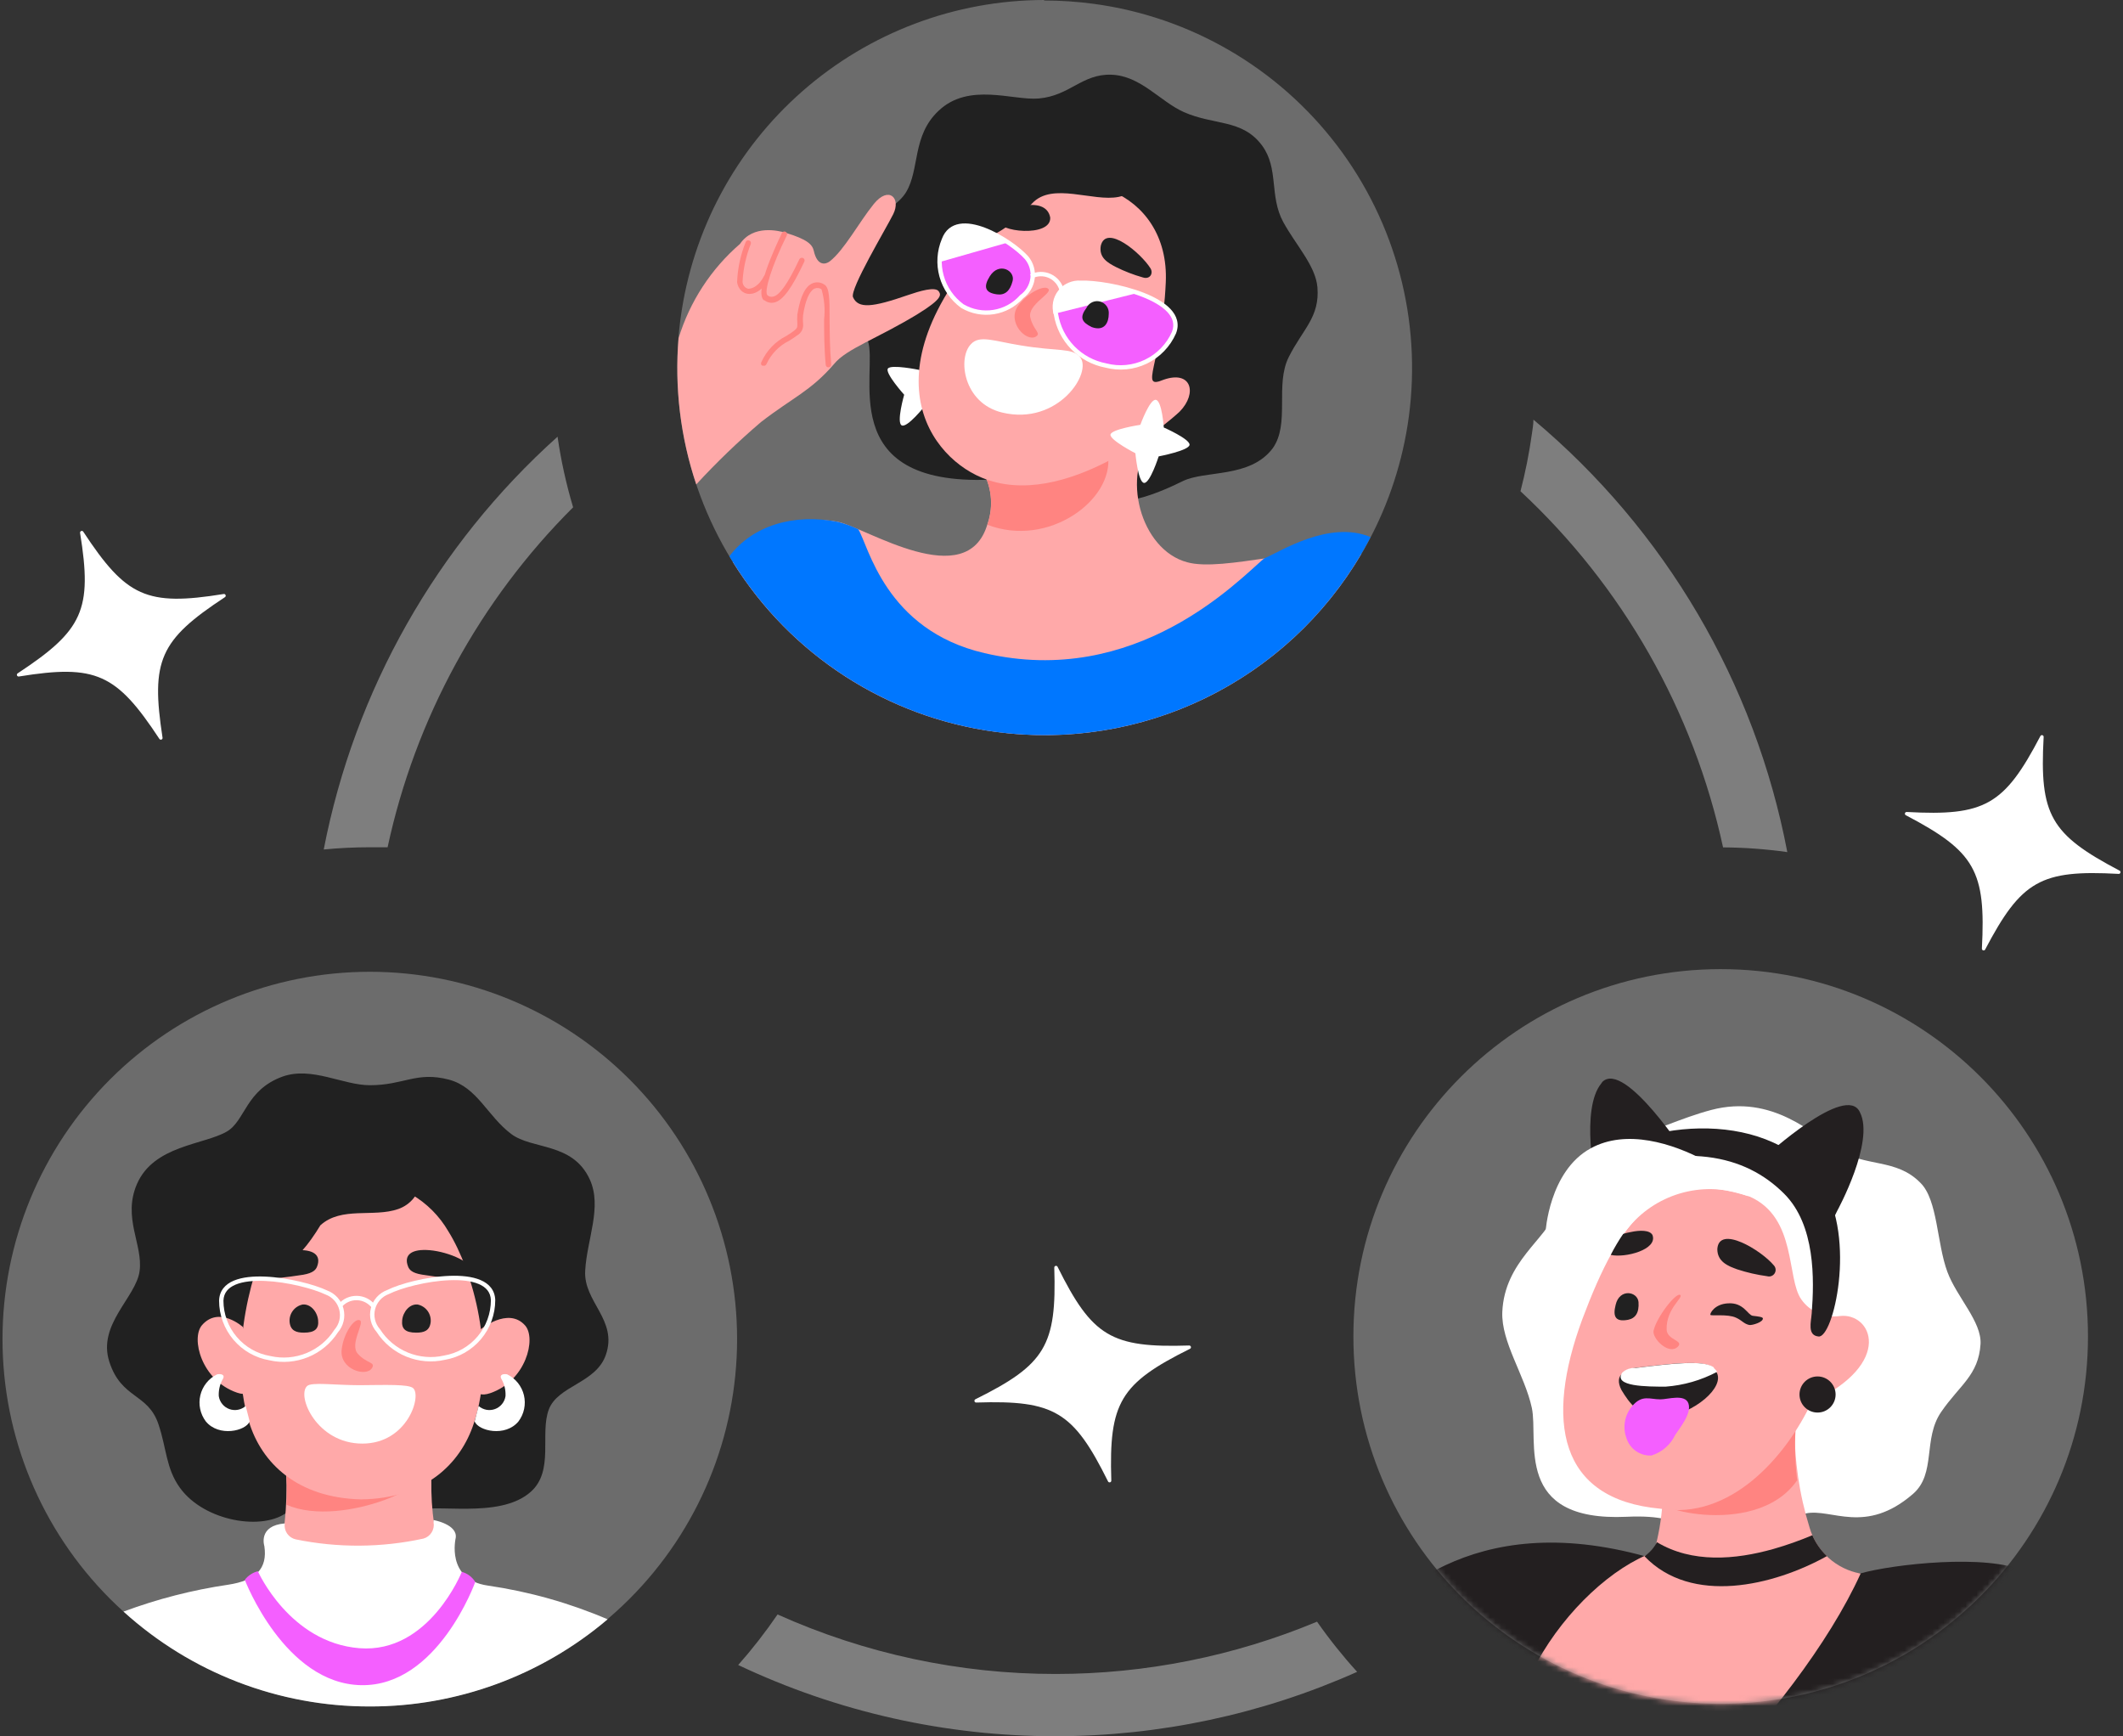 <svg width="384" height="314" viewBox="0 0 384 314" fill="none" xmlns="http://www.w3.org/2000/svg">
<rect x="0" y="0" width="384" height="314" fill="#333333" stroke="none"/>
<path d="M100.848 78.978C78.988 98.587 64.136 124.803 58.555 153.633C61.302 153.363 64.095 153.228 66.91 153.228C67.991 153.228 69.162 153.228 70.108 153.228C75.123 129.925 86.777 108.572 103.663 91.748C102.415 87.565 101.474 83.298 100.848 78.978Z" fill="white" fill-opacity="0.37"/>
<path d="M311.66 153.251C315.548 153.273 319.431 153.559 323.281 154.106C317.456 123.518 301.233 95.886 277.362 75.894C277.362 76.727 277.204 77.583 277.091 78.416C276.601 81.928 275.909 85.409 275.02 88.843C293.527 106.064 306.315 128.542 311.66 153.251Z" fill="white" fill-opacity="0.37"/>
<path d="M238.222 293.282C223.238 299.529 207.164 302.744 190.93 302.74C173.594 302.748 156.454 299.079 140.642 291.976C138.46 295.167 136.084 298.221 133.525 301.119C151.469 309.614 171.077 314.013 190.93 314C209.726 313.987 228.31 310.02 245.474 302.357C242.866 299.489 240.444 296.458 238.222 293.282Z" fill="white" fill-opacity="0.37"/>
<path d="M66.888 175.748C84.507 175.748 101.406 182.747 113.864 195.206C126.323 207.665 133.323 224.563 133.323 242.183C133.323 259.802 126.323 276.7 113.864 289.159C101.406 301.618 84.507 308.618 66.888 308.618C49.268 308.618 32.37 301.618 19.911 289.159C7.452 276.7 0.453 259.802 0.453 242.183C0.453 224.563 7.452 207.665 19.911 195.206C32.37 182.747 49.268 175.748 66.888 175.748Z" fill="white" fill-opacity="0.28"/>
<path d="M105.848 229.796C106.164 224.121 108.956 218.289 106.682 213.312C103.596 206.555 96.255 207.952 92.449 205.069C88.148 201.826 86.346 196.624 81.189 195.25C75.334 193.719 73.059 196.264 66.911 196.264C62.046 196.264 56.416 192.841 51.147 194.687C44.391 197.12 44.391 202.727 40.99 204.664C36.824 207.051 27.816 207.141 24.776 214.122C22.118 220.248 25.902 225.112 25.248 229.887C24.595 234.661 17.592 239.525 19.776 246.281C21.96 253.037 26.735 251.911 28.649 257.541C30.135 261.888 30 265.559 32.545 269.072C36.937 275.175 47.701 276.976 52.115 273.351C58.871 267.833 51.71 284.386 74.635 273.351C78.216 271.639 90.242 274.927 96.007 269.792C100.263 266.009 97.628 259.343 99.25 254.952C100.871 250.56 107.808 250.2 109.587 245.02C111.771 238.669 105.511 235.472 105.848 229.796Z" fill="#212121"/>
<path d="M51.62 264.118C52.123 270.153 51.697 276.229 50.358 282.134C50.111 283.283 55.043 286.346 65.019 286.458C74.996 286.571 80.536 282.405 79.748 281.571C78.337 276.397 77.781 271.026 78.104 265.672C71.865 265.267 65.74 266.686 59.502 266.28" fill="#FFA9A9"/>
<path d="M72.811 267.001C70.992 266.888 69.185 266.632 67.406 266.235C64.779 266.486 62.138 266.547 59.502 266.415L51.822 264.163C51.822 265.086 51.822 266.077 51.822 267.068C51.925 268.756 51.925 270.448 51.822 272.135C62.114 276.662 81.391 267.181 72.811 267.001Z" fill="#FF8481"/>
<path d="M66.889 308.618C82.645 308.645 97.895 303.056 109.903 292.854C102.969 289.887 95.679 287.836 88.216 286.751C80.604 285.647 82.428 278.171 82.428 278.126C82.788 275.693 78.464 274.905 78.419 274.905C78.412 275.04 78.412 275.176 78.419 275.311C78.538 275.944 78.414 276.6 78.072 277.146C77.73 277.693 77.195 278.091 76.573 278.261C68.972 279.914 61.109 279.96 53.489 278.396C52.856 278.255 52.299 277.879 51.931 277.344C51.564 276.81 51.412 276.155 51.508 275.513C46.643 275.919 47.792 279.567 47.814 279.612C48.422 283.688 46.283 285.828 41.306 286.593C34.832 287.543 28.476 289.173 22.344 291.458C34.536 302.527 50.421 308.647 66.889 308.618Z" fill="white"/>
<path d="M81.076 222.658C79.481 219.914 77.203 217.63 74.464 216.026C71.725 214.423 68.618 213.556 65.445 213.508C62.272 213.46 59.141 214.234 56.355 215.755C53.569 217.275 51.224 219.49 49.547 222.185C45.832 228.13 41.102 244.705 45.043 257.159C47.295 264.545 53.736 270.896 65.312 271.166C76.887 271.031 83.328 264.726 85.715 257.384C89.836 245.043 85.58 229.842 81.076 222.658Z" fill="#FFA9A9"/>
<path d="M43.916 239.975C43.916 239.975 39.638 236.124 36.552 239.638C34.48 242.002 36.417 249.659 42.88 251.866C49.344 254.073 43.916 239.975 43.916 239.975Z" fill="#FFA9A9"/>
<path d="M86.796 240.517C86.796 240.517 91.908 236.216 94.994 239.729C97.043 242.094 95.129 249.75 88.665 251.957C82.202 254.164 86.796 240.517 86.796 240.517Z" fill="#FFA9A9"/>
<path d="M37.23 257.069C39.594 259.929 44.459 258.803 45.157 257.069L44.436 254.277C44.038 254.626 43.553 254.862 43.032 254.96C42.511 255.057 41.974 255.013 41.476 254.831C40.978 254.649 40.539 254.336 40.204 253.925C39.868 253.515 39.65 253.022 39.572 252.498C39.516 251.456 39.75 250.419 40.247 249.502C40.878 248.534 39.842 248.421 39.256 248.557C38.506 248.925 37.846 249.455 37.325 250.109C36.803 250.762 36.432 251.522 36.238 252.336C36.045 253.149 36.033 253.995 36.204 254.813C36.376 255.632 36.726 256.402 37.23 257.069Z" fill="white"/>
<path d="M93.777 257.069C91.412 259.929 86.548 258.803 85.85 257.069L86.57 254.277C86.968 254.626 87.454 254.862 87.974 254.96C88.495 255.057 89.033 255.013 89.53 254.831C90.028 254.649 90.468 254.336 90.803 253.925C91.138 253.515 91.356 253.022 91.435 252.498C91.49 251.456 91.256 250.419 90.759 249.502C90.151 248.534 91.164 248.421 91.75 248.557C92.5 248.925 93.16 249.455 93.682 250.109C94.203 250.762 94.574 251.522 94.768 252.336C94.962 253.149 94.973 253.995 94.802 254.813C94.63 255.632 94.281 256.402 93.777 257.069Z" fill="white"/>
<path d="M54.749 235.923C56.168 235.788 57.384 237.207 57.542 238.761C57.7 240.314 56.956 241.013 54.975 241.013C53.556 241.013 52.542 240.652 52.385 239.098C52.32 238.371 52.525 237.645 52.962 237.06C53.398 236.474 54.034 236.069 54.749 235.923Z" fill="#212121"/>
<path d="M75.536 235.923C74.117 235.788 72.901 237.207 72.744 238.761C72.586 240.314 73.307 241.013 75.288 241.013C76.73 241.013 77.72 240.652 77.901 239.098C77.965 238.371 77.76 237.645 77.324 237.06C76.888 236.474 76.251 236.069 75.536 235.923Z" fill="#212121"/>
<path d="M46.642 284.16C46.642 284.16 52.362 297.064 64.996 298.078C77.63 299.091 83.53 284.273 83.53 284.273C84.544 284.549 85.414 285.201 85.963 286.097C85.963 286.097 79.206 305.014 65.334 304.766C51.461 304.519 44.277 285.714 44.277 285.714C44.87 284.947 45.703 284.4 46.642 284.16Z" fill="#F45FFF"/>
<path d="M67.317 247.363C67.925 246.304 66.303 246.597 64.727 244.84C63.15 243.084 66.055 239.165 65.065 238.76C64.074 238.355 62.114 241.147 61.799 244.097C61.394 247.678 66.326 249.142 67.317 247.363Z" fill="#FF8481"/>
<path d="M45.584 230.63C45.111 228.378 50.088 226.396 53.376 226.126C56.664 225.856 58.15 226.96 57.362 229.031C57.137 229.639 56.642 230.225 54.84 230.54C48.129 231.576 45.742 231.464 45.584 230.63Z" fill="#212121"/>
<path d="M85.579 230.607C86.03 228.355 81.075 226.396 77.765 226.103C74.454 225.811 72.99 226.937 73.801 229.031C74.026 229.639 74.522 230.225 76.323 230.517C82.967 231.553 85.332 231.441 85.579 230.607Z" fill="#212121"/>
<path fill-rule="evenodd" clip-rule="evenodd" d="M40.415 235.23C40.419 237.63 41.271 239.951 42.822 241.782C44.373 243.616 46.524 244.841 48.892 245.24L48.914 245.244L48.914 245.244C51.094 245.74 53.375 245.551 55.444 244.703C57.513 243.856 59.27 242.39 60.475 240.507L60.491 240.482L60.51 240.46C60.931 239.977 61.23 239.398 61.379 238.774C61.528 238.15 61.524 237.499 61.367 236.877C61.21 236.255 60.904 235.68 60.477 235.201C60.049 234.723 59.512 234.355 58.912 234.129L58.896 234.123L58.882 234.116C56.682 233.072 52.028 231.833 47.906 231.66C45.843 231.574 43.962 231.757 42.6 232.331C41.923 232.616 41.391 232.991 41.023 233.461C40.659 233.925 40.439 234.503 40.415 235.23ZM59.205 233.397C56.895 232.304 52.147 231.049 47.939 230.873C45.833 230.784 43.815 230.964 42.294 231.605C41.529 231.927 40.873 232.373 40.402 232.975C39.927 233.581 39.655 234.326 39.627 235.212L39.627 235.212L39.627 235.225C39.63 237.813 40.548 240.316 42.22 242.292C43.889 244.264 46.203 245.583 48.75 246.015C51.085 246.544 53.527 246.341 55.742 245.433C57.953 244.527 59.831 242.964 61.124 240.956C61.618 240.381 61.969 239.695 62.145 238.957C62.324 238.209 62.319 237.429 62.131 236.684C61.943 235.938 61.577 235.25 61.065 234.676C60.556 234.107 59.918 233.669 59.205 233.397Z" fill="white"/>
<path fill-rule="evenodd" clip-rule="evenodd" d="M81.308 231.528C77.192 231.687 72.547 232.926 70.353 234.023L70.333 234.033L70.313 234.04C69.709 234.262 69.169 234.628 68.739 235.106C68.308 235.584 68.001 236.159 67.844 236.783C67.686 237.406 67.684 238.058 67.836 238.683C67.987 239.308 68.289 239.886 68.715 240.368L68.736 240.391L68.752 240.417C69.957 242.3 71.715 243.766 73.784 244.613C75.853 245.461 78.133 245.65 80.313 245.154L80.334 245.149L80.334 245.15C82.699 244.746 84.844 243.519 86.391 241.686C87.937 239.855 88.787 237.537 88.79 235.14C88.766 234.413 88.546 233.833 88.182 233.365C87.814 232.892 87.282 232.514 86.607 232.224C85.246 231.642 83.368 231.448 81.308 231.528ZM88.805 232.881C89.278 233.49 89.55 234.236 89.578 235.122L89.578 235.134H89.578C89.576 237.719 88.661 240.22 86.994 242.195C85.329 244.167 83.021 245.488 80.478 245.925C78.142 246.454 75.701 246.251 73.485 245.343C71.275 244.437 69.397 242.875 68.104 240.867C67.604 240.294 67.249 239.609 67.07 238.869C66.888 238.12 66.891 237.338 67.08 236.59C67.268 235.842 67.637 235.152 68.153 234.578C68.664 234.011 69.305 233.575 70.02 233.308C72.337 232.156 77.079 230.902 81.278 230.74C83.382 230.659 85.398 230.85 86.917 231.5C87.681 231.827 88.334 232.276 88.805 232.881Z" fill="white"/>
<path fill-rule="evenodd" clip-rule="evenodd" d="M64.547 235.143C64.017 235.131 63.491 235.24 63.009 235.461C62.527 235.682 62.102 236.01 61.765 236.42L61.156 235.919C61.569 235.417 62.09 235.016 62.68 234.745C63.271 234.474 63.915 234.34 64.565 234.355C65.214 234.369 65.852 234.531 66.43 234.827C67.008 235.124 67.511 235.548 67.901 236.068L67.271 236.541C66.953 236.117 66.542 235.771 66.07 235.529C65.598 235.286 65.078 235.154 64.547 235.143Z" fill="white"/>
<path d="M65.042 250.515C60.538 250.515 56.327 249.907 55.539 250.673C53.624 252.497 57.318 261.077 65.537 261.077C73.757 261.077 76.37 252.294 74.681 251.011C73.78 250.335 69.996 250.47 65.042 250.515Z" fill="white"/>
<path d="M40.359 228.716C48.466 233.536 53.871 228.333 57.947 221.6C61.753 218.132 67.563 220.226 72.045 218.65C76.526 217.073 77.855 210.993 72.991 209.056C65.131 206.804 47.768 210.272 41.057 214.911C37.949 217.974 37.747 223.019 34.977 226.397" fill="#212121"/>
<path d="M188.858 0.09C191.871 0.091 194.88 0.294 197.866 0.698C215.32 3.06 231.123 12.255 241.802 26.261C252.482 40.268 257.164 57.941 254.82 75.398C252.669 91.321 244.823 105.925 232.733 116.508C220.643 127.091 205.128 132.935 189.061 132.96C186.048 132.959 183.038 132.756 180.053 132.352C171.401 131.182 163.065 128.32 155.521 123.928C147.976 119.537 141.37 113.701 136.081 106.756C130.792 99.811 126.923 91.891 124.696 83.451C122.468 75.01 121.926 66.213 123.099 57.562C125.25 41.639 133.096 27.034 145.186 16.451C157.276 5.869 172.791 0.024 188.858 0" fill="white" fill-opacity="0.28"/>
<path d="M233.109 64.565C235.654 59.498 238.739 57.359 238.289 51.931C237.951 48.035 234.348 44.275 232.096 40.131C229.551 35.424 231.353 30.47 228.267 26.303C224.709 21.506 219.597 22.7 214.125 20.268C209.801 18.331 206.333 13.692 201.018 13.512C195.703 13.332 193.541 17.318 187.866 17.813C183.227 18.218 175.21 14.818 169.737 20.065C164.963 24.569 166.382 30.582 163.905 34.726C161.427 38.87 153.298 40.536 152.644 47.585C151.991 54.634 154.896 56.075 156.946 61.547C158.995 67.02 150.618 87.896 179.083 86.748C191.65 86.23 184.376 87.536 191.56 89.608C199.96 92.017 205.702 91.094 213.877 87.04C217.976 84.991 226.083 86.545 230.204 81.073C233.379 76.614 230.564 69.632 233.109 64.565Z" fill="#212121"/>
<path d="M166.224 66.975C166.224 66.975 169.49 63.169 170.436 63.755C171.381 64.34 169.985 68.912 169.985 68.912C169.985 68.912 173.634 72.492 173.251 73.416C172.868 74.339 167.283 73.416 167.283 73.416C167.283 73.416 164.085 77.447 163.094 76.929C162.103 76.411 163.544 71.389 163.544 71.389C163.544 71.389 160.031 67.47 160.594 66.66C161.157 65.849 166.202 66.885 166.202 66.885L166.224 66.975Z" fill="white"/>
<path d="M246.239 100.148C236.6 98.278 221.331 103.526 214.71 101.679C206.31 99.427 202.572 85.915 208.63 78.798C210.634 76.546 177.349 84.586 177.349 84.586C178.329 86.071 178.953 87.762 179.171 89.528C179.39 91.294 179.198 93.086 178.611 94.765C174.917 107.422 156.541 95.373 151.586 94.382C143.772 92.851 137.151 97.04 132.602 101.724C137.766 110.01 144.697 117.052 152.9 122.347C161.103 127.642 170.374 131.058 180.052 132.352C193.03 134.105 206.237 131.983 218.013 126.254C229.789 120.524 239.609 111.441 246.239 100.148Z" fill="#FFA9A9"/>
<path d="M178.588 94.9C189.623 99.157 201.491 90.397 200.41 82.379C200.162 80.465 197.91 81.186 195.681 80.397C187.101 82.199 177.44 84.564 177.395 84.586C178.353 86.081 178.963 87.771 179.181 89.532C179.4 91.294 179.22 93.082 178.656 94.765L178.588 94.9Z" fill="#FF8481"/>
<path d="M213.405 74.407C216.603 71.119 215.522 66.885 210.432 68.687C205.928 70.556 210.185 65.962 210.86 51.099C211.649 34.163 193.182 28.578 184.286 37.587C155.415 64.746 167.238 82.064 177.53 86.365C192.461 92.626 211.513 76.254 213.405 74.407Z" fill="#FFA9A9"/>
<path d="M181.268 74.61C191.402 77.043 197.73 67.291 195.32 64.544C193.879 62.877 191.447 63.598 184.646 62.472C179.849 61.706 177.191 60.535 175.638 62.224C173.16 64.701 174.219 72.921 181.268 74.61Z" fill="white"/>
<path d="M189.96 39.343C190.163 43.014 180.186 41.933 180.682 39.861C181.177 37.789 189.172 35.041 189.96 39.343Z" fill="#212121"/>
<path d="M208.112 48.554C206.378 45.761 200.05 40.446 199.104 44.455C198.744 46.594 200.343 47.518 201.874 48.306C203.426 49.079 205.047 49.705 206.716 50.175C207.977 50.581 208.653 49.477 208.112 48.554Z" fill="#212121"/>
<path d="M206.266 76.817C206.266 76.817 207.978 72.087 209.081 72.312C210.185 72.538 210.5 77.312 210.5 77.312C210.5 77.312 215.162 79.361 215.162 80.42C215.162 81.478 209.577 82.537 209.577 82.537C209.577 82.537 208 87.469 206.919 87.334C205.838 87.198 205.365 81.974 205.365 81.974C205.365 81.974 200.704 79.564 200.861 78.596C201.019 77.627 206.199 76.839 206.199 76.839L206.266 76.817Z" fill="white"/>
<path d="M168.477 40.469C175.864 46.324 181.359 42.496 186.719 36.753C190.344 32.88 197.708 36.55 202.348 35.605C206.987 34.659 208 27.903 203.429 25.358C195.952 22.047 178.273 23.106 171.022 26.889C167.531 29.502 166.518 34.479 163.455 37.451" fill="#212121"/>
<path d="M170.729 43.352C172.981 37.294 182.98 43.532 185.704 46.64C186.125 47.154 186.435 47.748 186.617 48.387C186.799 49.026 186.848 49.694 186.762 50.353C186.675 51.011 186.455 51.644 186.114 52.214C185.774 52.784 185.32 53.278 184.781 53.666C183.468 55.147 181.68 56.126 179.724 56.434C177.769 56.742 175.767 56.361 174.062 55.355C172.236 54.022 170.914 52.111 170.31 49.933C169.705 47.755 169.852 45.436 170.729 43.352Z" fill="#F45FFF"/>
<path fill-rule="evenodd" clip-rule="evenodd" d="M173.701 41.261C172.539 41.457 171.61 42.11 171.098 43.489L171.092 43.504L171.092 43.504C170.25 45.506 170.108 47.734 170.689 49.827C171.268 51.913 172.533 53.744 174.278 55.025C175.901 55.977 177.804 56.337 179.663 56.044C181.528 55.75 183.233 54.817 184.486 53.404L184.515 53.372L184.551 53.346C185.046 52.989 185.462 52.535 185.775 52.012C186.088 51.488 186.291 50.906 186.37 50.301C186.45 49.696 186.405 49.081 186.238 48.494C186.071 47.91 185.787 47.365 185.403 46.894C184.083 45.392 180.961 43.095 177.898 41.927C176.365 41.342 174.897 41.06 173.701 41.261ZM178.179 41.19C181.357 42.402 184.593 44.774 186 46.38L186.009 46.39L186.009 46.39C186.463 46.946 186.799 47.588 186.996 48.279C187.192 48.969 187.245 49.692 187.152 50.404C187.058 51.115 186.82 51.8 186.452 52.416C186.091 53.019 185.614 53.544 185.047 53.96C183.675 55.491 181.817 56.502 179.785 56.823C177.74 57.145 175.645 56.746 173.861 55.694L173.844 55.684L173.829 55.673C171.932 54.287 170.558 52.301 169.929 50.038C169.302 47.777 169.454 45.37 170.362 43.206C170.976 41.561 172.14 40.725 173.57 40.484C174.967 40.248 176.591 40.584 178.179 41.19Z" fill="white"/>
<path d="M200.005 66.097C197.732 65.664 195.648 64.54 194.036 62.88C192.424 61.22 191.363 59.104 190.997 56.819C190.781 56.137 190.736 55.412 190.865 54.709C190.995 54.005 191.295 53.344 191.74 52.784C192.185 52.223 192.76 51.781 193.416 51.495C194.072 51.209 194.788 51.089 195.501 51.144C200.456 50.964 214.733 54.049 212.346 60.152C211.335 62.451 209.536 64.313 207.273 65.403C205.011 66.493 202.433 66.739 200.005 66.097Z" fill="#F45FFF"/>
<path fill-rule="evenodd" clip-rule="evenodd" d="M195.47 51.536C194.821 51.486 194.17 51.596 193.573 51.856C192.976 52.116 192.453 52.518 192.048 53.028C191.643 53.538 191.37 54.14 191.252 54.78C191.134 55.42 191.176 56.079 191.372 56.7L191.381 56.727L191.386 56.756C191.739 58.961 192.763 61.003 194.318 62.605C195.874 64.207 197.885 65.291 200.079 65.71L200.106 65.715L200.105 65.716C202.443 66.334 204.924 66.097 207.102 65.048C209.277 64 211.008 62.21 211.982 60.001C212.249 59.312 212.278 58.684 212.129 58.103C211.978 57.516 211.638 56.952 211.131 56.415C210.11 55.333 208.458 54.407 206.534 53.659C202.688 52.164 197.933 51.45 195.515 51.538L195.493 51.538L195.47 51.536ZM195.509 50.749C194.739 50.693 193.966 50.824 193.258 51.133C192.543 51.445 191.916 51.927 191.431 52.538C190.946 53.149 190.618 53.87 190.477 54.637C190.338 55.394 190.384 56.174 190.612 56.909C190.995 59.263 192.091 61.443 193.753 63.154C195.418 64.869 197.57 66.031 199.917 66.481C202.432 67.143 205.101 66.886 207.444 65.758C209.791 64.627 211.657 62.695 212.707 60.31L212.707 60.311L212.713 60.295C213.039 59.461 213.086 58.66 212.892 57.907C212.7 57.158 212.277 56.481 211.704 55.874C210.565 54.666 208.785 53.688 206.819 52.924C202.896 51.4 198.051 50.662 195.509 50.749Z" fill="white"/>
<path fill-rule="evenodd" clip-rule="evenodd" d="M189.747 50.285C189.267 50.062 188.743 49.952 188.214 49.963C187.685 49.973 187.166 50.104 186.696 50.346L186.336 49.644C186.913 49.348 187.55 49.188 188.198 49.175C188.847 49.162 189.49 49.297 190.078 49.569C190.666 49.842 191.185 50.245 191.594 50.748C192.003 51.251 192.293 51.841 192.44 52.473L191.672 52.652C191.552 52.137 191.316 51.656 190.983 51.246C190.649 50.836 190.226 50.507 189.747 50.285Z" fill="white"/>
<path d="M183.161 50.806C182.688 52.698 181.697 53.419 180.346 53.238C178.094 52.946 177.868 51.819 179.039 49.95C180.706 47.315 183.634 48.937 183.161 50.806Z" fill="#212121"/>
<path d="M187.371 60.872C188.407 60.242 186.875 59.701 186.357 57.404C185.839 55.107 190.298 53.103 189.645 52.27C188.992 51.436 185.884 52.9 184.15 55.31C182.056 58.237 185.637 61.931 187.371 60.872Z" fill="#FF8481"/>
<path d="M170.234 47.315L181.945 43.96C181.945 43.96 178.499 40.627 175.594 40.874C172.689 41.122 171.495 41.212 170.572 44.635C169.648 48.058 170.234 47.315 170.234 47.315Z" fill="white"/>
<path d="M190.885 56.706L205.726 52.99C202.685 51.87 199.5 51.188 196.268 50.963C193.385 51.233 191.764 50.85 190.908 54.251C190.052 57.651 190.885 56.706 190.885 56.706Z" fill="white"/>
<path d="M200.546 56.774C200.546 58.282 199.825 59.994 197.483 59.161C195.614 58.237 195.231 57.404 196.537 55.648C196.755 55.203 197.122 54.849 197.574 54.647C198.026 54.445 198.534 54.408 199.01 54.542C199.487 54.676 199.901 54.972 200.182 55.38C200.462 55.788 200.591 56.281 200.546 56.774Z" fill="#212121"/>
<path d="M164.265 53.351C157.779 55.603 155.257 55.873 154.289 53.756C153.68 52.292 160.279 41.325 161.563 38.735C163.026 35.785 160.729 33.578 158.05 36.889C155.37 40.199 152.712 45.221 150.077 47.27C149.357 47.833 147.825 48.194 147.195 45.356C146.924 44.23 146.091 43.307 142.082 42.091C140.799 41.708 136.227 40.605 133.84 44.118C128.609 48.642 124.761 54.551 122.738 61.165C121.996 70.104 123.084 79.1 125.936 87.604C129.606 83.623 133.508 79.863 137.623 76.344C143.456 71.84 146.632 70.737 150.865 65.827C153.117 63.057 158.545 61.323 165.954 56.819C170.458 54.049 170.21 53.328 169.828 52.743C169.265 51.729 166.247 52.675 164.265 53.351Z" fill="#FFA9A9"/>
<path d="M137.826 66.12H137.984C138.044 66.145 138.109 66.159 138.175 66.159C138.241 66.159 138.306 66.147 138.367 66.121C138.428 66.096 138.483 66.059 138.529 66.013C138.576 65.966 138.612 65.91 138.637 65.85C139.479 64.004 140.936 62.507 142.758 61.616C143.276 61.278 143.772 60.985 144.199 60.647C144.567 60.44 144.864 60.128 145.052 59.751C145.241 59.373 145.312 58.949 145.258 58.53C145.209 58.029 145.209 57.523 145.258 57.022C145.641 54.409 146.384 52.653 147.307 52.202C147.512 52.106 147.739 52.066 147.964 52.086C148.19 52.105 148.406 52.184 148.591 52.315C149.106 54.09 149.266 55.95 149.064 57.787C149.064 60.039 149.064 62.922 149.356 65.985C149.359 66.049 149.375 66.112 149.403 66.17C149.431 66.227 149.47 66.279 149.519 66.321C149.567 66.363 149.624 66.395 149.685 66.415C149.746 66.434 149.811 66.441 149.875 66.435C149.942 66.432 150.008 66.416 150.068 66.387C150.129 66.358 150.183 66.317 150.227 66.266C150.271 66.216 150.305 66.157 150.325 66.093C150.346 66.029 150.354 65.961 150.347 65.894C150.077 62.877 150.077 60.039 150.055 57.787C150.055 54.049 150.054 51.977 149.064 51.437C148.733 51.218 148.351 51.09 147.956 51.066C147.56 51.043 147.166 51.124 146.812 51.301C145.235 52.09 144.56 54.77 144.222 56.886C144.177 57.434 144.177 57.983 144.222 58.53C144.222 59.228 144.222 59.341 143.569 59.859C143.136 60.185 142.685 60.486 142.218 60.76C140.217 61.772 138.627 63.442 137.714 65.489C137.655 65.591 137.634 65.71 137.654 65.825C137.675 65.941 137.736 66.045 137.826 66.12Z" fill="#FF8481"/>
<path d="M138.143 54.296H138.255C138.508 54.499 138.804 54.641 139.12 54.711C139.437 54.782 139.765 54.778 140.079 54.702C141.633 54.319 143.232 52.112 145.484 47.315C145.539 47.199 145.547 47.065 145.504 46.943C145.462 46.821 145.374 46.72 145.259 46.662C145.139 46.606 145.002 46.598 144.877 46.64C144.751 46.682 144.646 46.77 144.584 46.887C142.557 51.211 141.003 53.441 139.832 53.643C139.661 53.688 139.481 53.691 139.309 53.652C139.136 53.612 138.976 53.532 138.841 53.418C138.075 52.855 139.674 47.901 142.309 42.586C142.34 42.527 142.358 42.463 142.364 42.396C142.369 42.33 142.361 42.264 142.34 42.2C142.319 42.137 142.285 42.079 142.241 42.029C142.197 41.98 142.144 41.939 142.084 41.91C141.967 41.855 141.834 41.848 141.712 41.89C141.59 41.932 141.489 42.02 141.431 42.136C139.877 45.423 136.521 52.72 138.143 54.296Z" fill="#FF8481"/>
<path d="M134.066 52.563C134.367 52.846 134.741 53.041 135.147 53.126C136.228 53.328 137.894 52.72 139.043 50.401C139.074 50.345 139.093 50.283 139.099 50.22C139.106 50.156 139.1 50.092 139.081 50.031C139.062 49.97 139.031 49.913 138.989 49.864C138.948 49.816 138.897 49.776 138.84 49.748C138.781 49.717 138.716 49.698 138.65 49.693C138.584 49.688 138.517 49.696 138.454 49.717C138.391 49.738 138.333 49.771 138.283 49.815C138.233 49.859 138.193 49.913 138.164 49.973C137.308 51.662 136.115 52.225 135.349 52.225C135.046 52.157 134.776 51.984 134.586 51.737C134.397 51.49 134.3 51.184 134.313 50.874C134.443 48.556 134.945 46.275 135.8 44.117C135.843 43.995 135.837 43.86 135.782 43.742C135.728 43.624 135.629 43.532 135.507 43.487C135.447 43.462 135.381 43.45 135.316 43.451C135.251 43.453 135.187 43.468 135.128 43.495C135.068 43.523 135.015 43.562 134.972 43.611C134.929 43.66 134.896 43.718 134.876 43.78C133.945 46.09 133.42 48.543 133.322 51.031C133.4 51.608 133.661 52.145 134.066 52.563Z" fill="#FF8481"/>
<path d="M247.905 97.13C240.361 93.978 231.398 99.878 228.628 101.004C223.944 105.012 205.454 124.515 178.07 118.119C160.054 113.931 157.081 98.594 155.234 95.712C154.061 95.16 152.84 94.715 151.586 94.383C143.637 92.829 136.205 94.968 131.926 100.598C137.042 109.171 144.026 116.479 152.359 121.976C160.692 127.474 170.158 131.021 180.052 132.352C193.612 134.181 207.406 131.779 219.55 125.475C231.695 119.171 241.597 109.272 247.905 97.13Z" fill="#0077FF"/>
<path d="M40.654 108.018C28.876 115.765 27.255 119.458 29.394 133.376C29.415 133.451 29.407 133.531 29.371 133.601C29.336 133.671 29.276 133.725 29.203 133.753C29.13 133.781 29.05 133.781 28.977 133.753C28.904 133.725 28.844 133.671 28.809 133.601C21.062 121.845 17.368 120.089 3.451 122.341C3.375 122.361 3.295 122.353 3.226 122.318C3.156 122.283 3.102 122.223 3.074 122.15C3.046 122.077 3.046 121.996 3.074 121.923C3.102 121.851 3.156 121.791 3.226 121.755C15.004 113.986 16.738 110.315 14.486 96.375C14.475 96.302 14.49 96.228 14.528 96.165C14.566 96.103 14.625 96.055 14.695 96.031C14.764 96.007 14.84 96.008 14.909 96.034C14.977 96.06 15.035 96.109 15.071 96.172C22.818 107.928 26.489 109.684 40.429 107.432C40.505 107.412 40.585 107.42 40.654 107.455C40.724 107.491 40.778 107.551 40.806 107.624C40.834 107.696 40.834 107.777 40.806 107.85C40.778 107.923 40.724 107.983 40.654 108.018Z" fill="white"/>
<path d="M215.217 243.944C202.628 250.205 200.557 253.65 201.007 267.725C201.02 267.803 201.003 267.883 200.961 267.949C200.918 268.015 200.851 268.063 200.775 268.083C200.699 268.102 200.618 268.093 200.548 268.056C200.479 268.019 200.425 267.957 200.399 267.883C194.138 255.272 190.693 253.2 176.617 253.65C176.54 253.663 176.46 253.647 176.394 253.604C176.327 253.561 176.28 253.495 176.26 253.418C176.24 253.342 176.25 253.261 176.287 253.191C176.324 253.122 176.386 253.068 176.46 253.042C189.071 246.781 191.143 243.336 190.693 229.261C190.688 229.186 190.71 229.112 190.755 229.052C190.8 228.992 190.866 228.95 190.939 228.933C191.012 228.917 191.089 228.927 191.155 228.963C191.222 228.998 191.273 229.056 191.301 229.126C197.561 241.714 201.007 243.786 215.082 243.336C215.157 243.331 215.231 243.353 215.291 243.399C215.351 243.444 215.393 243.509 215.41 243.582C215.426 243.655 215.415 243.732 215.38 243.799C215.345 243.865 215.287 243.916 215.217 243.944Z" fill="white"/>
<path d="M383.18 158.042C369.128 157.276 365.614 159.258 359.061 171.734C359.026 171.793 358.972 171.839 358.909 171.864C358.845 171.89 358.775 171.894 358.709 171.876C358.642 171.859 358.584 171.82 358.542 171.765C358.5 171.711 358.477 171.645 358.476 171.577C359.219 157.501 357.237 154.011 344.761 147.457C344.686 147.431 344.625 147.378 344.588 147.308C344.551 147.238 344.541 147.158 344.561 147.081C344.581 147.005 344.628 146.939 344.694 146.896C344.761 146.853 344.84 146.836 344.918 146.849C358.993 147.615 362.506 145.633 369.037 133.157C369.064 133.083 369.117 133.021 369.187 132.984C369.256 132.947 369.337 132.938 369.414 132.957C369.49 132.977 369.556 133.025 369.599 133.091C369.642 133.157 369.658 133.237 369.645 133.315C368.88 147.39 370.884 150.88 383.338 157.434C383.412 157.46 383.474 157.513 383.511 157.583C383.548 157.653 383.557 157.734 383.538 157.81C383.518 157.886 383.47 157.953 383.404 157.995C383.338 158.038 383.258 158.055 383.18 158.042Z" fill="white"/>
<path d="M311.232 308.138C347.923 308.138 377.666 278.394 377.666 241.703C377.666 205.012 347.923 175.269 311.232 175.269C274.541 175.269 244.797 205.012 244.797 241.703C244.797 278.394 274.541 308.138 311.232 308.138Z" fill="white" fill-opacity="0.28"/>
<mask id="mask0_90_58338" style="mask-type:alpha" maskUnits="userSpaceOnUse" x="244" y="175" width="134" height="134">
<path d="M311.253 308.138C347.944 308.138 377.688 278.394 377.688 241.703C377.688 205.012 347.944 175.269 311.253 175.269C274.562 175.269 244.818 205.012 244.818 241.703C244.818 278.394 274.562 308.138 311.253 308.138Z" fill="white"/>
</mask>
<g mask="url(#mask0_90_58338)">
<path d="M351.115 255.35C354.448 250.486 357.871 248.729 358.232 243.077C358.457 239.023 353.953 234.632 352.241 230.038C350.304 224.836 350.507 217.043 347.377 213.936C342.985 209.432 337.49 211.143 332.221 207.833C328.032 205.22 320.6 197.811 309.52 200.739C304.07 202.18 298.891 204.725 293.08 206.436C286.324 207.202 284.298 209.792 281.302 219.25C279.793 224.047 272.137 228.101 271.731 237.267C271.506 242.717 275.785 248.684 277.069 254.607C278.352 260.53 273.645 275.258 294.206 274.312C307.246 273.704 300.827 279.087 326.636 273.704C331.297 272.736 337.4 277.646 346.026 270.169C350.259 266.475 347.76 260.215 351.115 255.35Z" fill="white"/>
<path d="M297.787 281.519C265.899 272.646 250.81 289.311 243.739 297.125C226.263 320.479 214.89 367.253 235.541 372.838C244.865 375.383 252.702 375.383 264.817 375.383C284.861 386.238 325.983 384.729 331.117 380.067C333.076 368.92 338.797 368.605 338.797 368.605C338.797 368.605 409.848 305.345 366.091 284.154C359.583 281.001 342.445 282.847 336.409 284.581C320.06 282.104 314.835 278.816 297.787 281.519Z" fill="#231F20"/>
<path d="M327.311 276.271C325.449 270.28 324.537 264.034 324.609 257.76L317.38 261.07L300.355 262.872C301.217 268.835 300.81 274.913 299.161 280.708C291.797 283.32 283.284 291.09 278.037 300.571C275.47 304.782 261.395 342.256 279.636 342.706C291.076 342.864 325.037 309.917 336.545 284.581C334.384 284.194 332.375 283.211 330.743 281.743C329.112 280.274 327.923 278.379 327.311 276.271Z" fill="#FFA9A9"/>
<path d="M325.059 267.713C317.29 278.974 295.31 271.7 302.832 271.7C310.354 271.7 322.807 260.439 322.807 260.439C322.807 260.439 324.609 256.678 324.767 258.638C324.591 261.666 324.689 264.703 325.059 267.713Z" fill="#FF8481"/>
<path d="M286.189 238.618C279.432 256.927 281.865 271.16 300.286 272.849C312.943 274.966 322.987 263.525 327.671 253.594C342.76 246.5 338.526 237.289 332.761 238.01C331.441 238.199 330.094 238.019 328.87 237.491C327.646 236.962 326.592 236.105 325.824 235.015C323.099 231.231 325.059 220.264 316.546 216.435C300.039 210.963 293.012 220.422 286.189 238.618Z" fill="#FFA9A9"/>
<path d="M318.865 238.438C318.865 238.167 317.965 238.077 317.041 237.965C316.118 237.852 315.42 235.51 312.537 235.713C310.127 235.848 309.272 237.514 309.362 237.785C309.452 238.055 312.47 237.582 314.001 238.303C315.15 238.82 315.352 239.384 316.411 239.631C316.974 239.699 318.91 239.113 318.865 238.438Z" fill="#231F20"/>
<path d="M293.283 251.387C294.656 253.639 296.571 256.589 301.075 256.228C306.277 255.71 312.177 250.869 310.443 248.099C310.263 247.738 309.925 247.581 309.745 247.22C307.831 246.004 302.809 246.522 295.692 247.4C294.84 247.456 294.038 247.825 293.44 248.436C292.72 248.954 292.562 249.99 293.283 251.387Z" fill="#231F20"/>
<path d="M293.419 248.256C291.73 250.778 297.923 250.778 301.279 250.778C304.531 250.538 307.698 249.625 310.58 248.099C310.422 247.738 310.062 247.581 309.904 247.22C307.99 246.004 302.968 246.522 295.851 247.4C295.409 247.364 294.963 247.421 294.544 247.568C294.125 247.716 293.741 247.95 293.419 248.256Z" fill="white"/>
<path d="M300.331 253.076C298.372 253.076 297.043 252.175 295.242 254.27C294.564 255.056 294.109 256.01 293.923 257.031C293.736 258.052 293.827 259.105 294.183 260.08C294.48 261.029 295.084 261.853 295.898 262.423C296.713 262.994 297.694 263.278 298.687 263.233C299.629 262.946 300.5 262.466 301.245 261.822C301.99 261.178 302.591 260.385 303.011 259.494C303.912 258.143 306.006 255.599 305.398 253.819C304.79 252.04 301.66 253.076 300.331 253.076Z" fill="#F45FFF"/>
<path d="M320.825 228.821C318.573 226.119 310.916 221.457 310.623 225.894C310.623 228.146 312.492 228.956 314.226 229.564C315.986 230.141 317.796 230.555 319.631 230.803C319.885 230.88 320.157 230.869 320.405 230.774C320.653 230.679 320.861 230.503 320.998 230.276C321.135 230.049 321.192 229.782 321.161 229.519C321.13 229.255 321.011 229.01 320.825 228.821Z" fill="#231F20"/>
<path d="M293.598 223.146C294.061 222.997 294.536 222.884 295.017 222.809C296.548 222.471 298.394 222.426 298.89 223.349C299.903 226.006 293.913 227.538 291.346 226.952C292.016 225.638 292.768 224.366 293.598 223.146Z" fill="#231F20"/>
<path d="M303.507 243.527C304.588 242.423 301.547 242.356 301.457 240.487C301.322 236.613 304.633 234.609 303.89 234.181C303.146 233.753 299.701 238.077 299.093 240.644C298.777 242.018 301.863 245.193 303.507 243.527Z" fill="#FF8481"/>
</g>
<path d="M287.068 210.738C297.45 202.18 320.849 200.423 329.587 214.138C335.847 224.137 331.568 242.131 328.911 241.703C326.862 241.5 327.582 239.068 327.695 237.514C328.168 231.389 328.371 221.547 322.718 215.895C315.624 208.801 304.702 206.324 287.159 212.697L287.068 210.738Z" fill="#231F20"/>
<path d="M296.369 235.488C296.504 237.425 295.806 238.416 294.477 238.686C292.225 239.114 291.685 238.145 292.225 236.006C292.923 232.943 296.211 233.551 296.369 235.488Z" fill="#212121"/>
<path d="M305.195 209.162C305.195 209.162 293.935 191.709 289.837 195.65L289.634 195.943C285.828 200.582 288.62 213.959 288.62 213.959C288.868 215.49 289.071 216.458 289.071 216.458L305.195 209.162Z" fill="#231F20"/>
<path d="M336.41 201.144C333.955 195.739 319.271 209.161 319.271 209.161L331.275 221.052C331.275 221.052 331.703 220.241 332.333 218.935C332.333 218.935 339.157 206.459 336.41 201.144Z" fill="#231F20"/>
<path d="M279.545 222.877C287.089 227.381 289.611 227.876 294.318 222.291C296.757 219.209 300.089 216.955 303.859 215.838C307.628 214.721 311.65 214.796 315.375 216.053C321.05 218.057 300.601 200.604 287.72 207.676C280.153 211.819 279.545 222.877 279.545 222.877Z" fill="white"/>
<path d="M330.441 281.429C329.322 280.354 328.427 279.068 327.807 277.646C325.526 278.615 323.186 279.443 320.803 280.123C313.821 282.105 306.029 282.713 299.701 278.907C299.169 279.925 298.396 280.799 297.449 281.451C305.962 290.347 320.78 286.789 330.441 281.429Z" fill="#231F20"/>
<path d="M328.752 255.463C330.555 255.463 332.017 254.002 332.017 252.198C332.017 250.395 330.555 248.933 328.752 248.933C326.948 248.933 325.486 250.395 325.486 252.198C325.486 254.002 326.948 255.463 328.752 255.463Z" fill="#231F20"/>
</svg>
